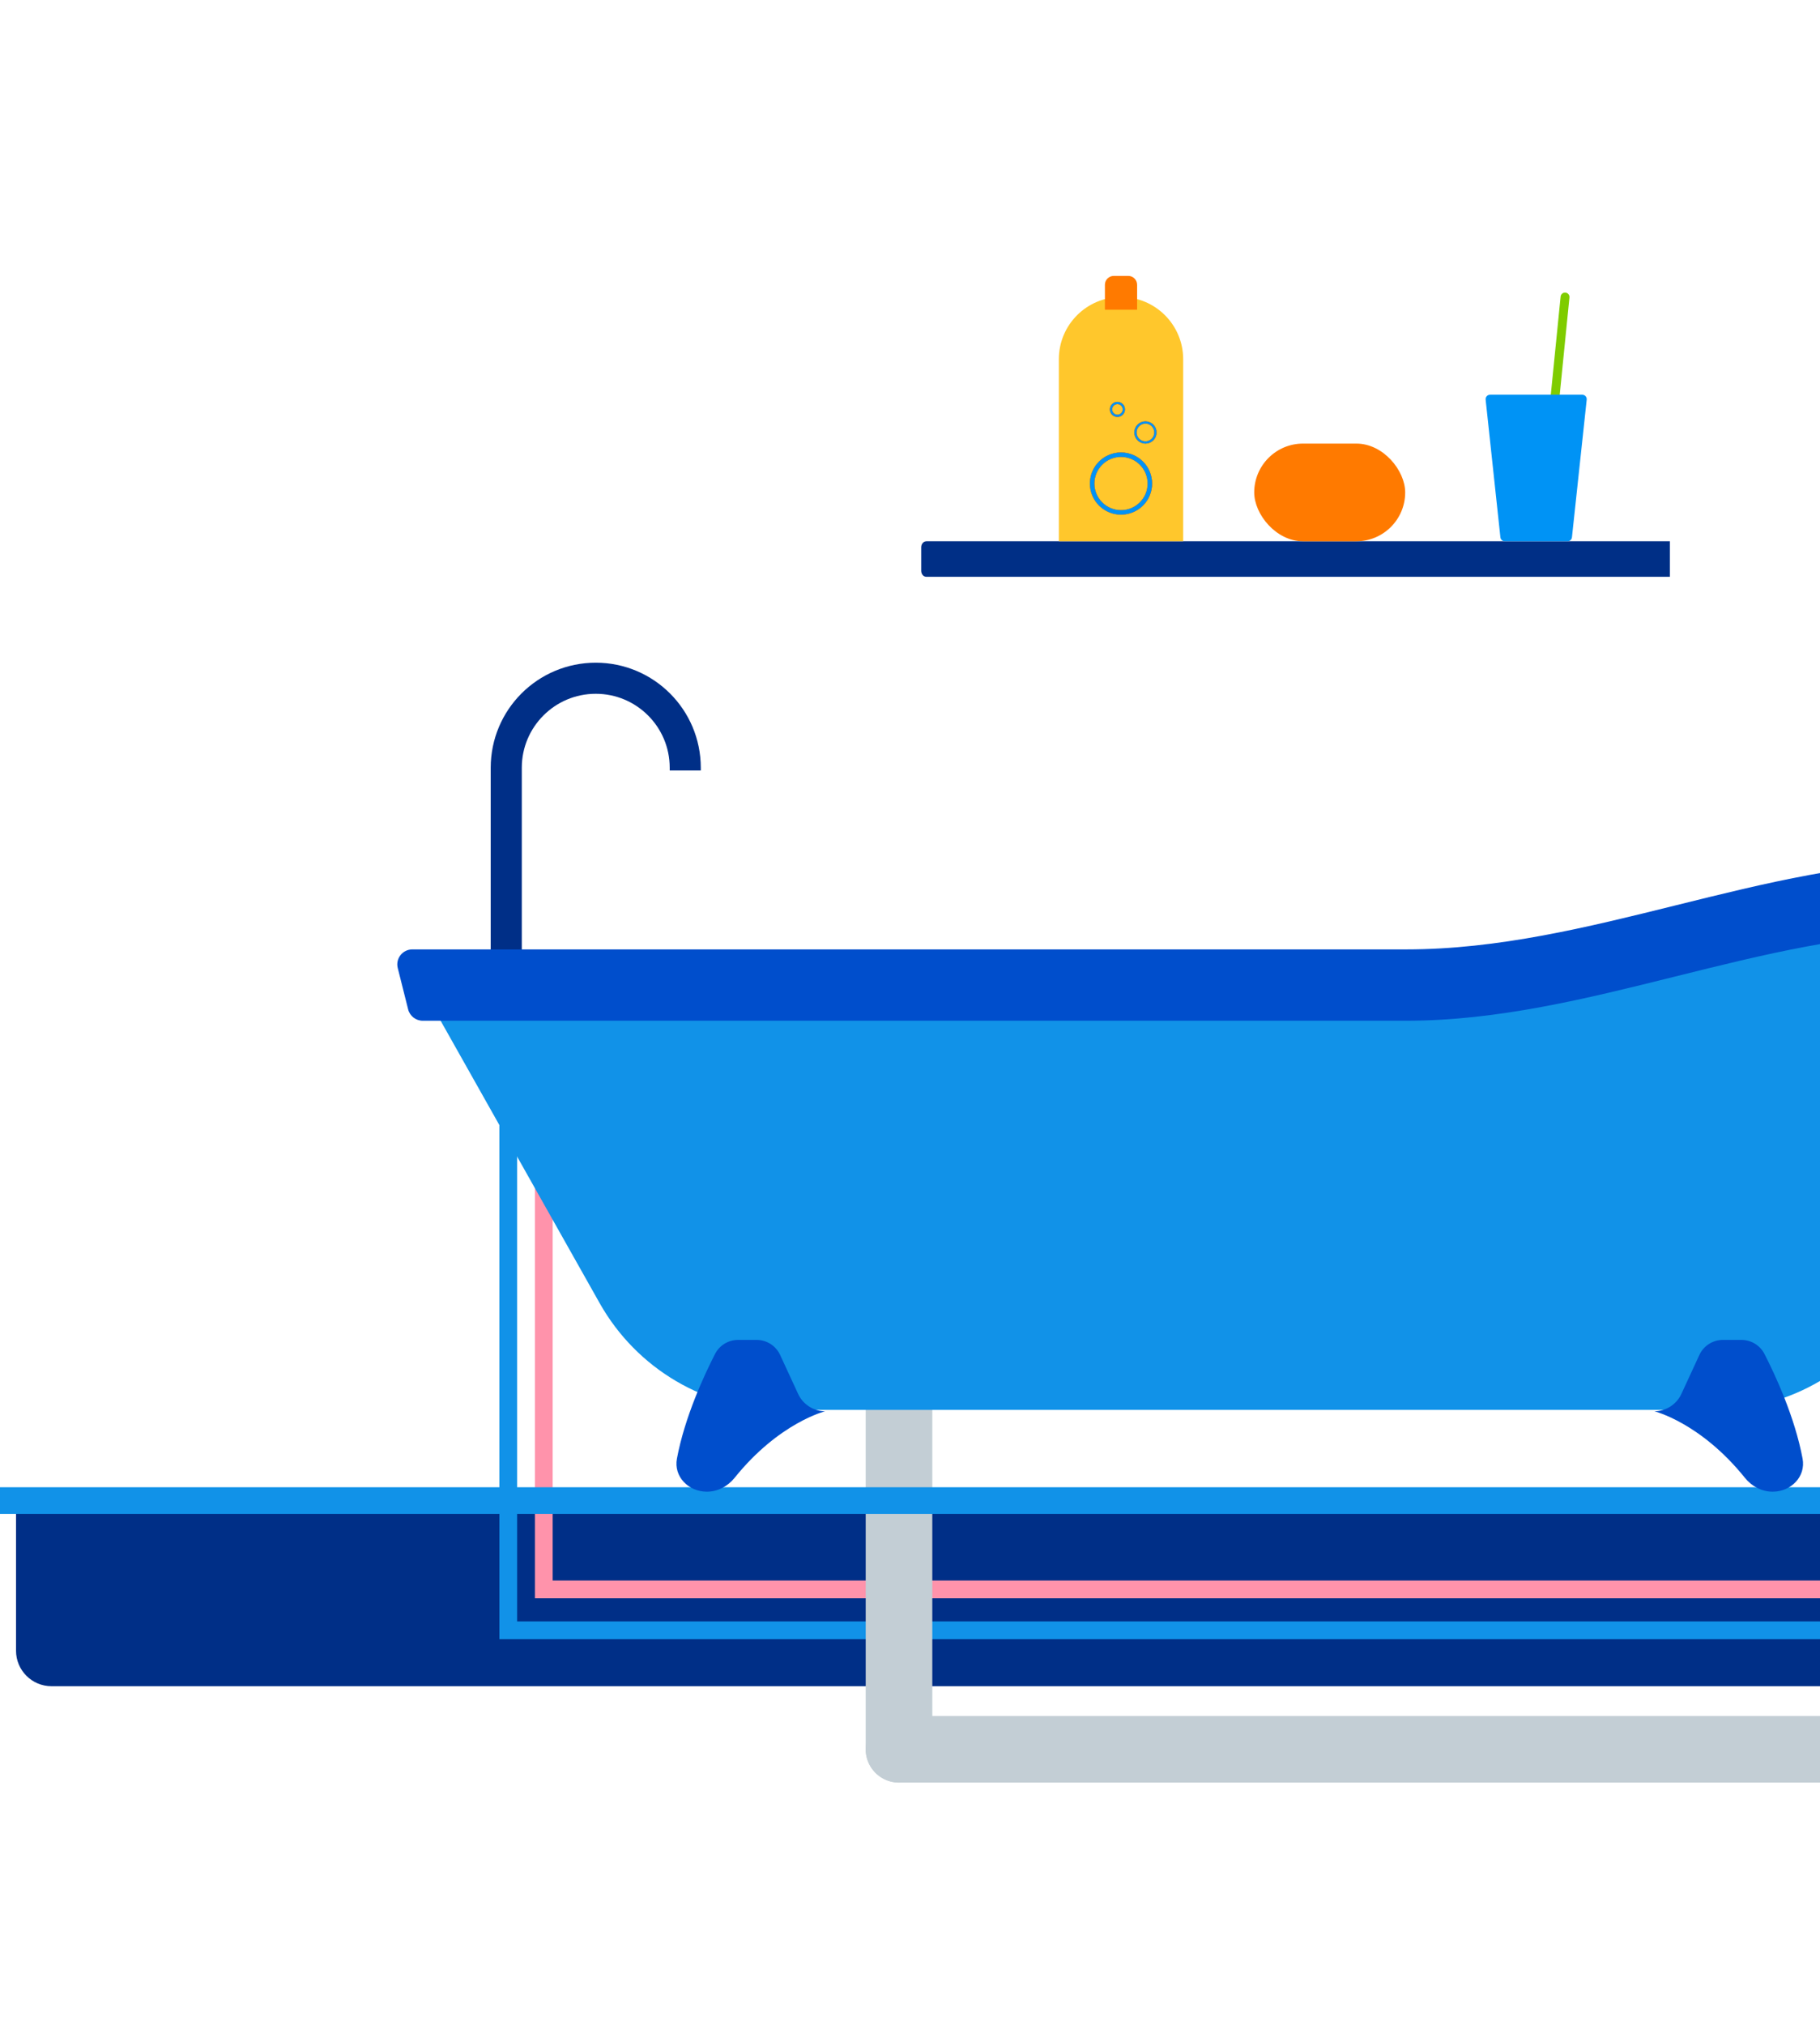 <svg width="640" height="712" viewBox="0 0 640 712" fill="none" xmlns="http://www.w3.org/2000/svg">
<g clip-path="url(#clip0_2130_12621)">
<path d="M5.636 531.159H947.892V580.338C947.892 587.237 942.299 592.829 935.4 592.829H18.127C11.228 592.829 5.636 587.237 5.636 580.338V531.159Z" fill="#002F87"/>
<path d="M966.598 558.789L191.221 558.79L191.221 377.668" stroke="#FF93AB" stroke-width="6.246" stroke-linecap="round"/>
<path d="M947.886 615L316.133 615" stroke="#C3CED5" stroke-width="23.421" stroke-linecap="round"/>
<path d="M178.73 319.897V573.169H966.58" stroke="#1192E8" stroke-width="6.246" stroke-linecap="round"/>
<path d="M316.133 472.913L316.133 614.999" stroke="#C3CED5" stroke-width="23.421" stroke-linecap="round"/>
<path d="M947.892 527.562L0 527.562" stroke="#1192E8" stroke-width="9.368" stroke-linecap="round"/>
<path d="M587.205 190.301H325.765C324.733 190.301 323.94 191.234 323.94 192.445V200.648C323.94 201.86 324.733 202.792 325.765 202.792H587.205V190.301Z" fill="#002F86"/>
<path d="M372.343 126.284C372.343 114.212 382.129 104.425 394.202 104.425C406.275 104.425 416.062 114.212 416.062 126.285V190.301H372.343V126.284Z" fill="#FFC72C"/>
<path d="M388.542 100.123C388.542 98.398 389.94 97 391.665 97H396.739C398.464 97 399.862 98.398 399.862 100.123V108.886H388.542V100.123Z" fill="#FF7A00"/>
<circle cx="394.202" cy="170.003" r="10.149" stroke="#FF7A00" stroke-width="1.561"/>
<circle cx="394.202" cy="170.003" r="10.149" stroke="#FF7A00" stroke-width="1.561"/>
<circle cx="394.202" cy="170.003" r="10.149" stroke="#FF7A00" stroke-width="1.561"/>
<circle cx="394.202" cy="170.003" r="10.149" stroke="#FF7A00" stroke-width="1.561"/>
<circle cx="394.202" cy="170.003" r="10.149" stroke="#0093F5" stroke-width="1.561"/>
<circle cx="402.79" cy="152.047" r="3.513" stroke="#FF7A00" stroke-width="0.781"/>
<circle cx="402.79" cy="152.047" r="3.513" stroke="#FF7A00" stroke-width="0.781"/>
<circle cx="402.79" cy="152.047" r="3.513" stroke="#FF7A00" stroke-width="0.781"/>
<circle cx="402.79" cy="152.047" r="3.513" stroke="#FF7A00" stroke-width="0.781"/>
<circle cx="402.79" cy="152.047" r="3.513" stroke="#0093F5" stroke-width="0.781"/>
<circle cx="392.943" cy="143.938" r="2.254" stroke="#FF7A00" stroke-width="0.781"/>
<circle cx="392.943" cy="143.938" r="2.254" stroke="#FF7A00" stroke-width="0.781"/>
<circle cx="392.943" cy="143.938" r="2.254" stroke="#FF7A00" stroke-width="0.781"/>
<circle cx="392.943" cy="143.938" r="2.254" stroke="#FF7A00" stroke-width="0.781"/>
<circle cx="392.943" cy="143.938" r="2.254" stroke="#0093F5" stroke-width="0.781"/>
<rect x="441.044" y="155.951" width="53.087" height="34.351" rx="17.175" fill="#FF7A00"/>
<path d="M550.341 104.425L542.534 182.495" stroke="#7FCC00" stroke-width="3.123" stroke-linecap="round"/>
<path d="M522.421 140.503C522.322 139.58 523.046 138.776 523.974 138.776H556.41C557.338 138.776 558.062 139.58 557.963 140.503L552.773 188.906C552.688 189.7 552.018 190.301 551.22 190.301H529.164C528.366 190.301 527.696 189.7 527.611 188.906L522.421 140.503Z" fill="#0093F5"/>
<path d="M178.023 339.71V269.923C178.023 252.541 192.114 238.451 209.495 238.451V238.451C226.877 238.451 240.968 252.541 240.968 269.923V270.885" stroke="#002F87" stroke-width="10.93"/>
<path d="M274.961 495.681H602.744C629.578 495.681 654.291 481.021 667.237 457.415L751.37 304.132H652.169L533.745 346.398H147.92L210.861 458.141C223.939 481.351 248.411 495.703 274.961 495.703V495.681Z" fill="#1192E8"/>
<path d="M148.638 358.866H494.417C558.829 358.866 619.137 327.844 683.133 327.844H743.763C746.191 327.844 748.312 326.191 748.903 323.842L752.578 309.311C753.409 305.983 750.871 302.763 747.438 302.763H684.073C619.579 302.763 559.172 333.786 494.439 333.786H145.008C141.552 333.786 139.036 337.005 139.868 340.333L143.52 354.864C144.111 357.213 146.233 358.866 148.66 358.866H148.638Z" fill="#004ECC"/>
<path d="M581.68 496.166C585.804 496.166 589.555 493.77 591.265 490.045L597.583 476.366C599.074 473.142 602.298 471.073 605.874 471.073H612.344C615.766 471.073 618.903 472.968 620.46 475.995C624.264 483.412 631.134 498.164 633.873 512.806C635.062 519.162 629.804 524.439 623.337 524.439C619.526 524.439 615.988 522.544 613.599 519.573C597.942 500.097 581.68 496.144 581.68 496.144V496.166Z" fill="#004ECC"/>
<path d="M290.234 496.166C286.11 496.166 282.36 493.77 280.649 490.045L274.332 476.366C272.84 473.142 269.616 471.073 266.04 471.073H259.57C256.148 471.073 253.011 472.968 251.454 475.995C247.65 483.412 240.781 498.164 238.041 512.806C236.852 519.162 242.11 524.439 248.577 524.439C252.388 524.439 255.927 522.544 258.315 519.573C273.972 500.097 290.234 496.144 290.234 496.144V496.166Z" fill="#004ECC"/>
</g>
<defs>
<clipPath id="clip0_2130_12621">
<rect width="640" height="712" fill="white"/>
</clipPath>
</defs>
</svg>
